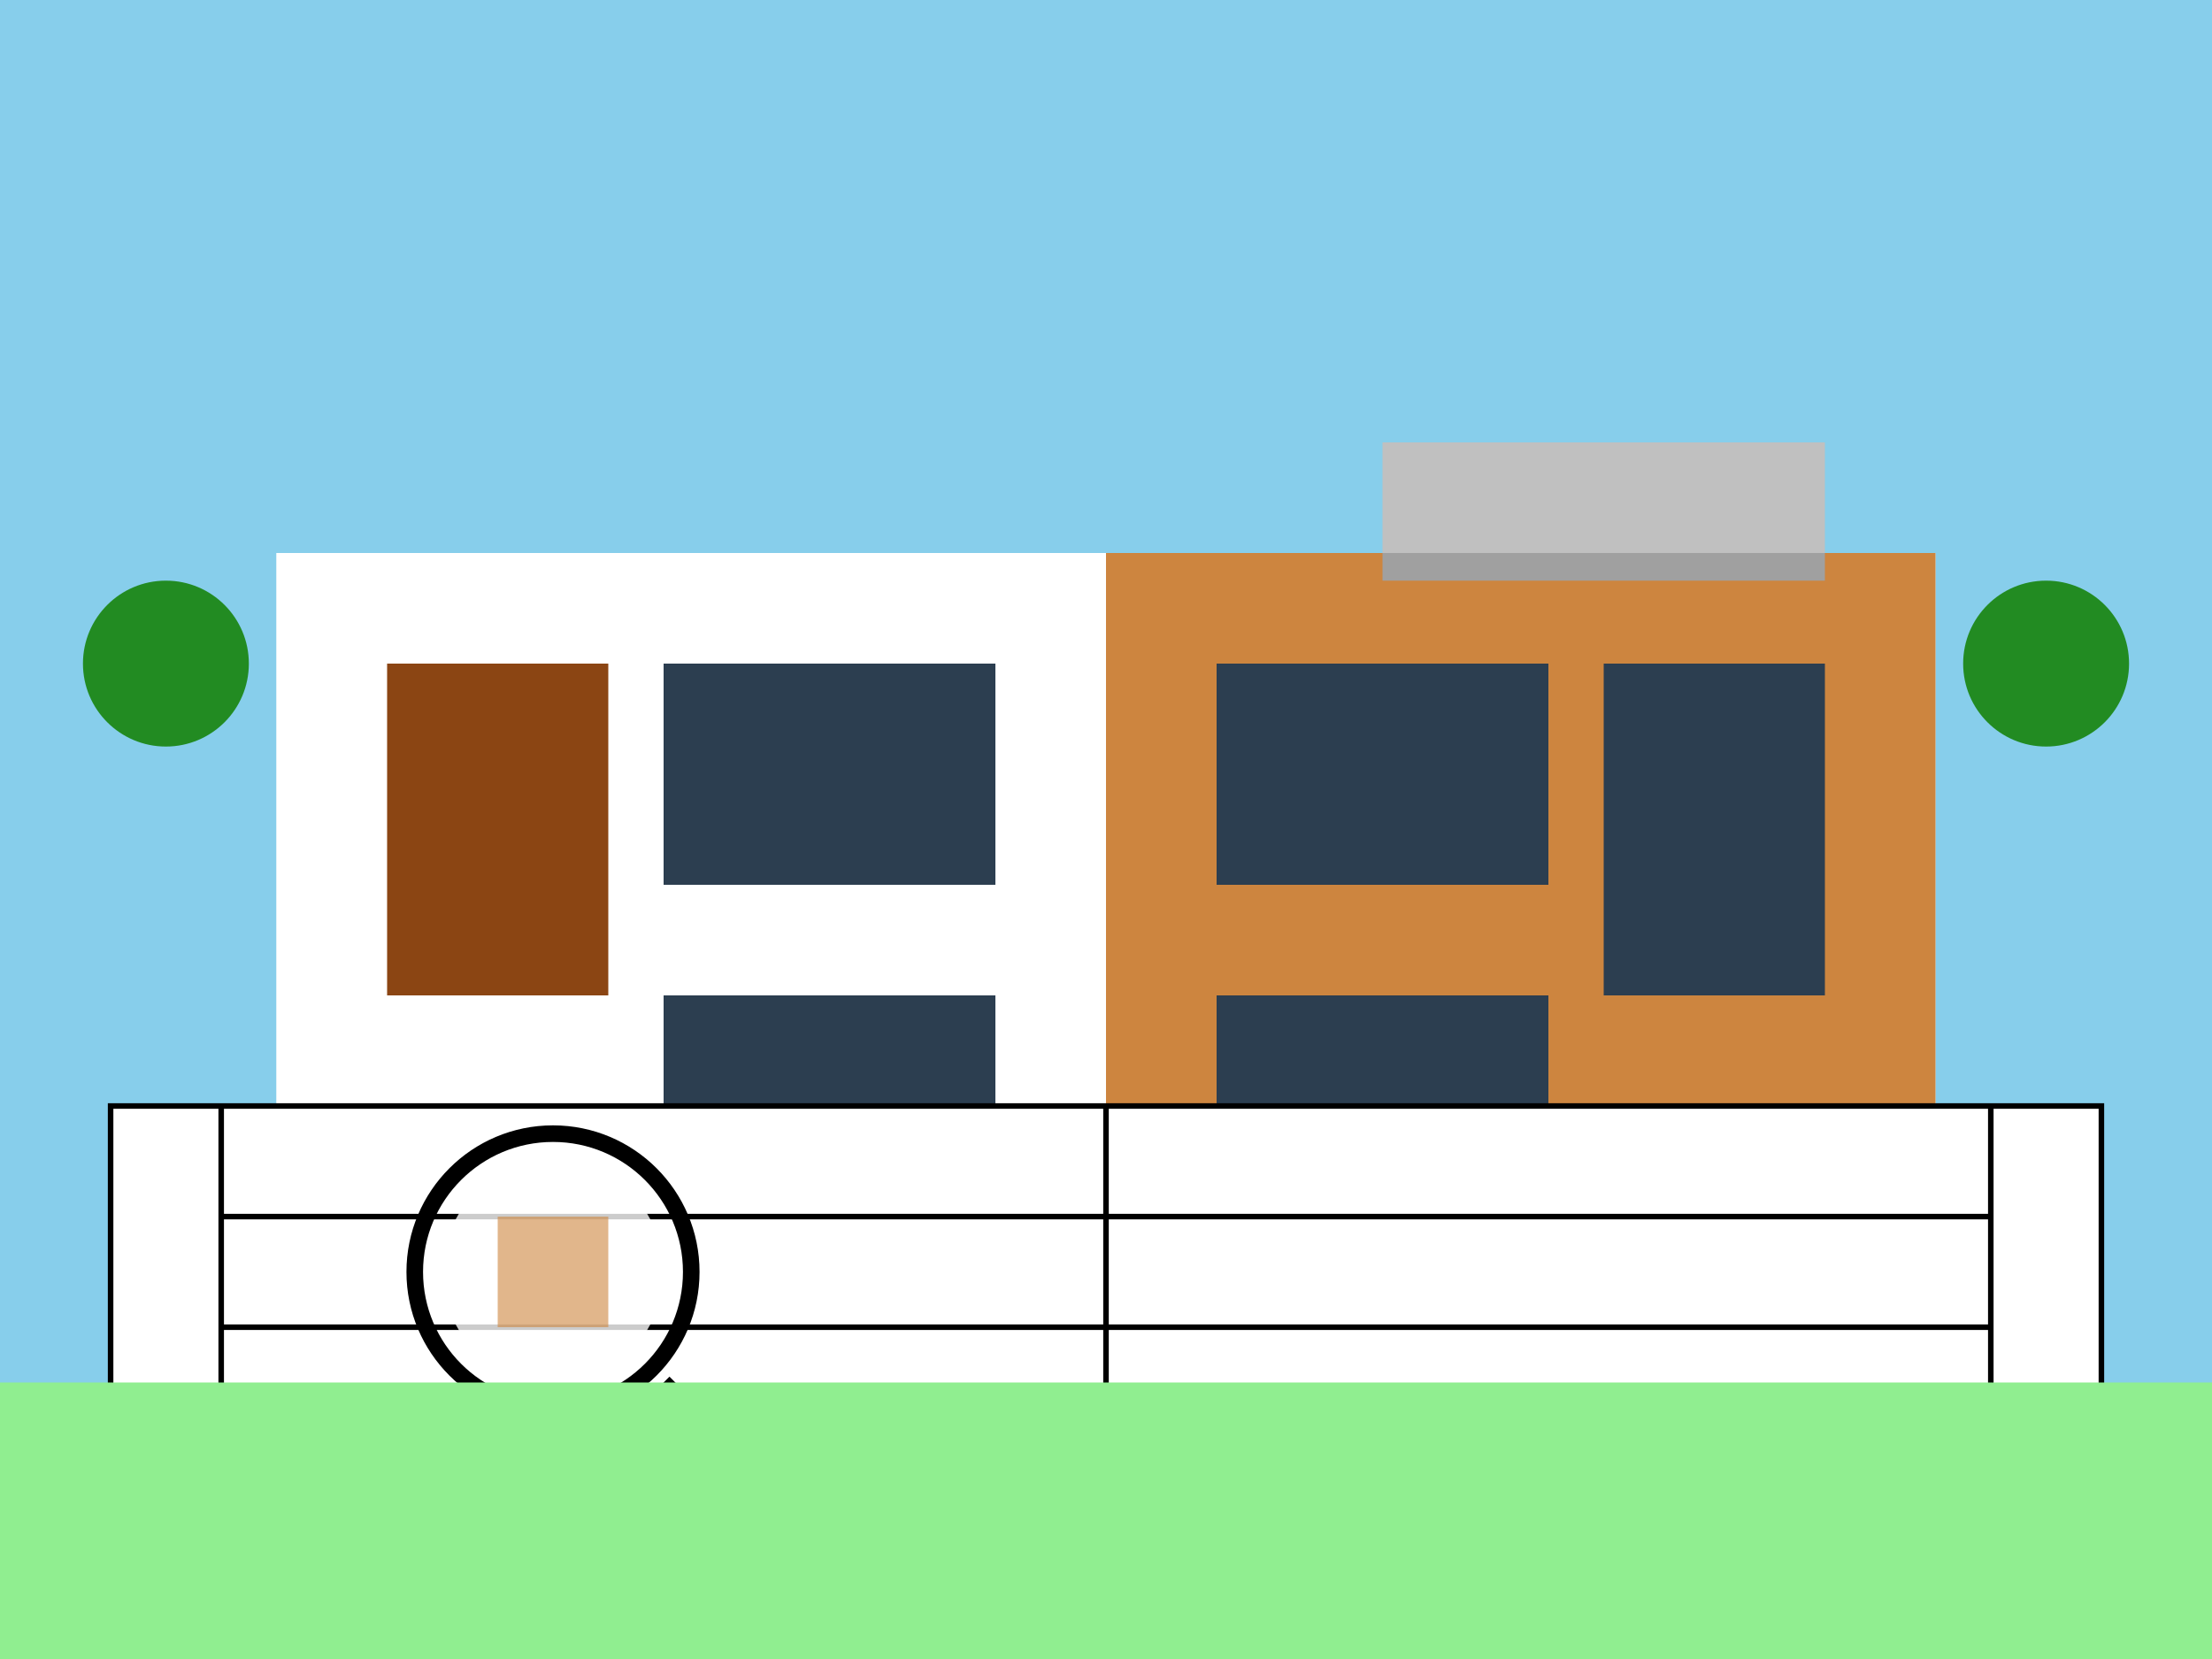 <svg width="400" height="300" viewBox="0 0 400 300" xmlns="http://www.w3.org/2000/svg">
  <!-- Background sky -->
  <rect width="400" height="300" fill="#87CEEB"/>
  
  <!-- House background -->
  <rect x="50" y="100" width="300" height="150" fill="#F5F5F5"/>
  
  <!-- Left white section of house -->
  <rect x="50" y="100" width="150" height="150" fill="#FFFFFF"/>
  <rect x="70" y="120" width="40" height="60" fill="#8B4513"/>
  <rect x="120" y="120" width="60" height="40" fill="#2C3E50"/>
  <rect x="120" y="180" width="60" height="40" fill="#2C3E50"/>
  
  <!-- Right brick section -->
  <rect x="200" y="100" width="150" height="150" fill="#CD853F"/>
  <rect x="220" y="120" width="60" height="40" fill="#2C3E50"/>
  <rect x="220" y="180" width="60" height="40" fill="#2C3E50"/>
  <rect x="290" y="120" width="40" height="60" fill="#2C3E50"/>
  
  <!-- Balcony -->
  <rect x="250" y="80" width="80" height="20" fill="#C0C0C0"/>
  <rect x="250" y="100" width="80" height="5" fill="#A0A0A0"/>
  
  <!-- Blueprints in foreground -->
  <rect x="20" y="200" width="360" height="80" fill="#FFFFFF" stroke="#000000" stroke-width="1"/>
  <line x1="40" y1="220" x2="360" y2="220" stroke="#000000" stroke-width="1"/>
  <line x1="40" y1="240" x2="360" y2="240" stroke="#000000" stroke-width="1"/>
  <line x1="40" y1="260" x2="360" y2="260" stroke="#000000" stroke-width="1"/>
  <line x1="40" y1="200" x2="40" y2="280" stroke="#000000" stroke-width="1"/>
  <line x1="200" y1="200" x2="200" y2="280" stroke="#000000" stroke-width="1"/>
  <line x1="360" y1="200" x2="360" y2="280" stroke="#000000" stroke-width="1"/>
  
  <!-- Magnifying glass -->
  <circle cx="100" cy="230" r="25" fill="none" stroke="#000000" stroke-width="3"/>
  <line x1="120" y1="250" x2="140" y2="270" stroke="#000000" stroke-width="3"/>
  
  <!-- Magnified area -->
  <circle cx="100" cy="230" r="20" fill="#FFFFFF" fill-opacity="0.8"/>
  <rect x="90" y="220" width="20" height="20" fill="#CD853F" fill-opacity="0.6"/>
  
  <!-- Trees -->
  <circle cx="30" cy="120" r="15" fill="#228B22"/>
  <circle cx="370" cy="120" r="15" fill="#228B22"/>
  
  <!-- Ground -->
  <rect x="0" y="250" width="400" height="50" fill="#90EE90"/>
</svg>





